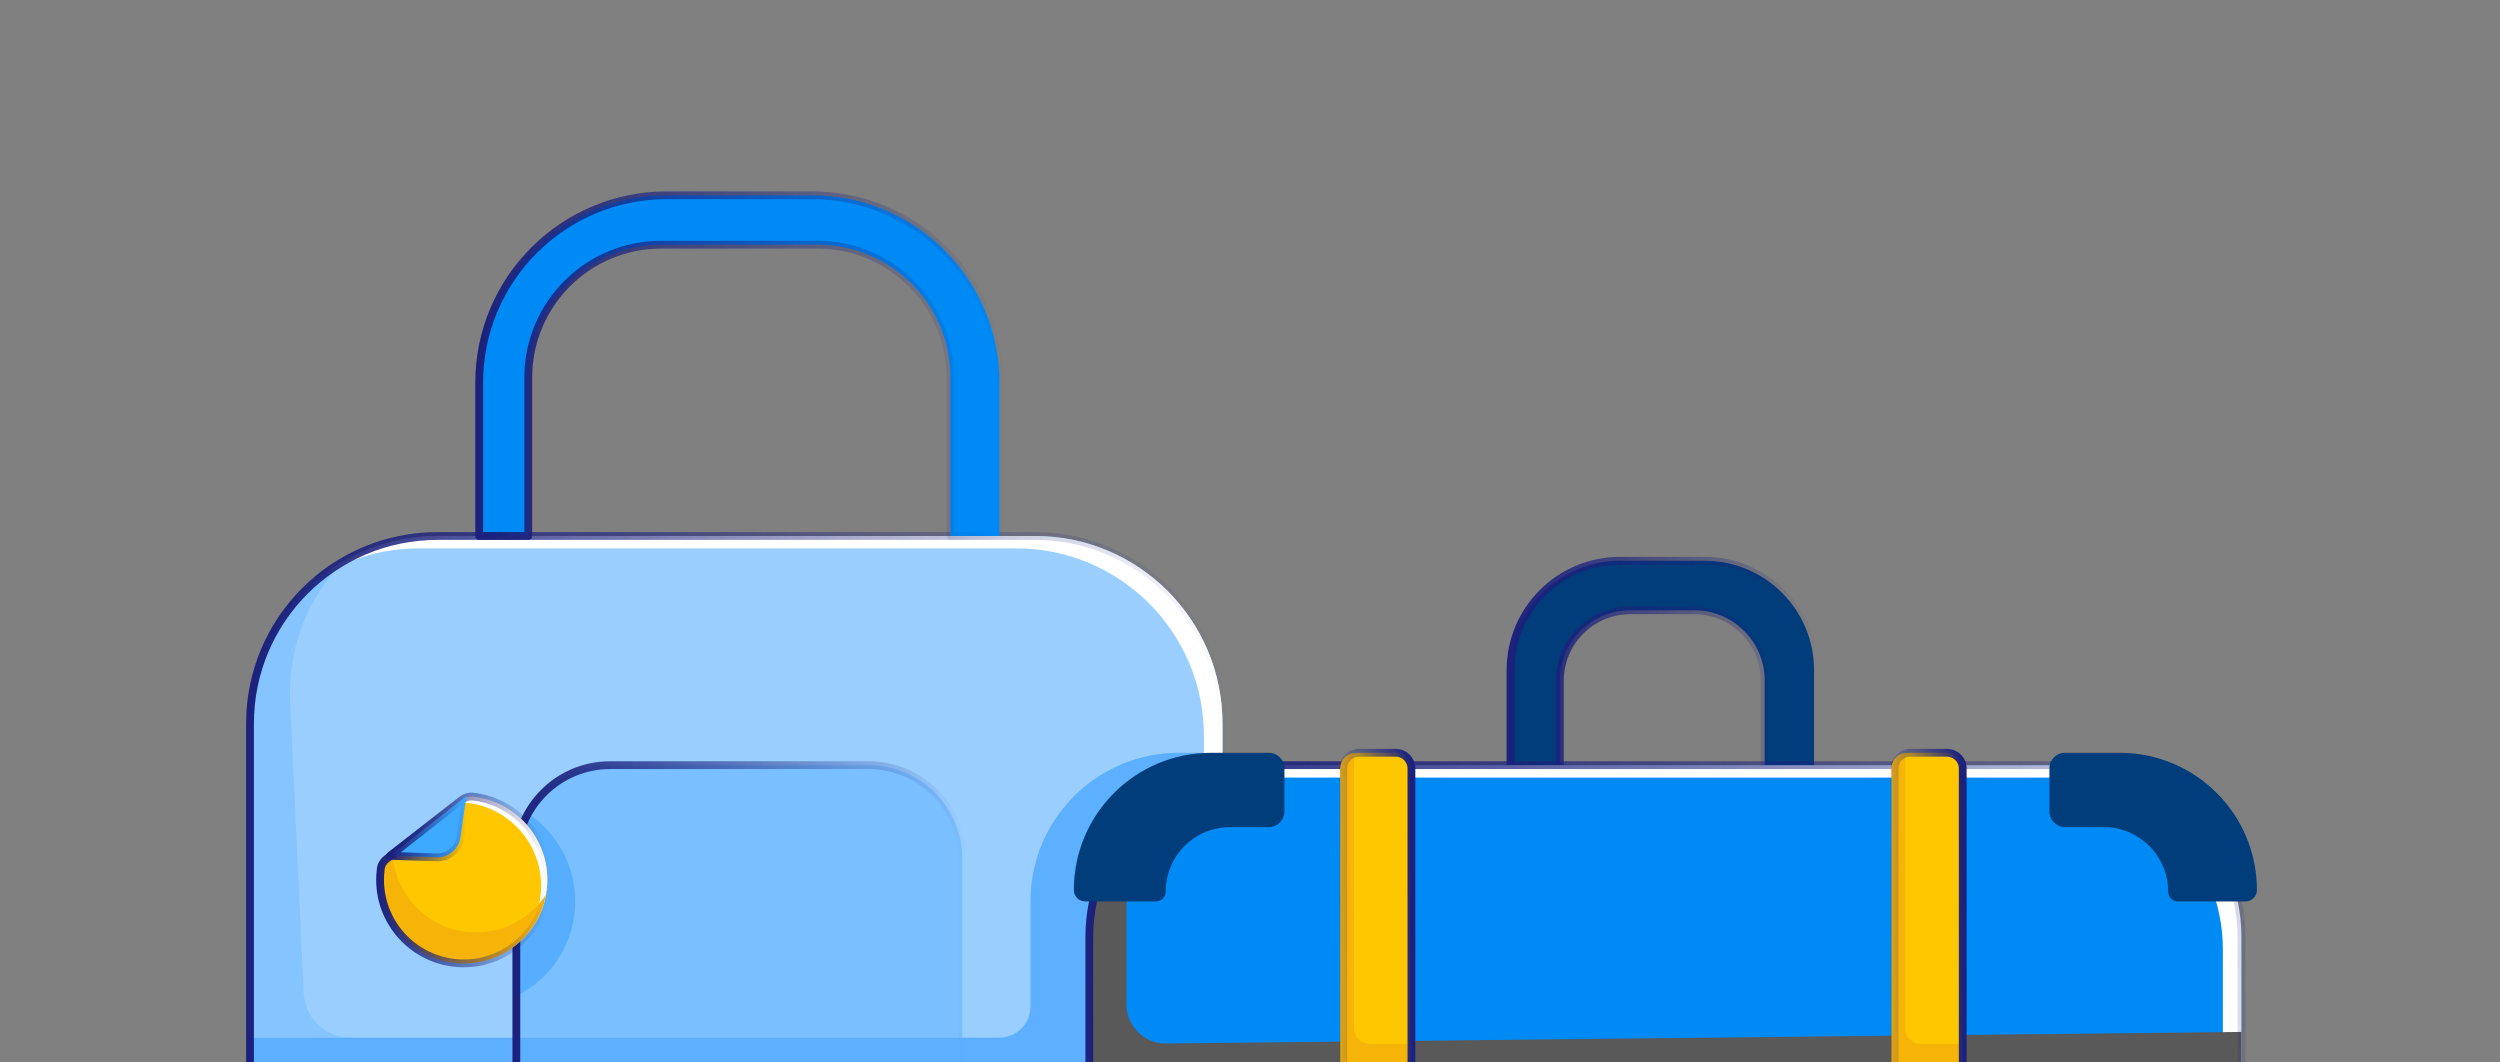 <svg width="320" height="136" viewBox="0 0 320 136" fill="none" xmlns="http://www.w3.org/2000/svg">
<rect x="0" y="0" width="320" height="136" fill="#808080" stroke="none"/>
<g clip-path="url(#clip0_3967_31750)">
<path d="M32.001 92.607C32.001 79.352 42.746 68.607 56.001 68.607H132.479C145.734 68.607 156.479 79.352 156.479 92.607V136H32.001V92.607Z" fill="#99CEFF"/>
<path d="M66.093 109.943C66.093 103.315 71.466 97.943 78.093 97.943H111.179C117.806 97.943 123.179 103.315 123.179 109.943V136H66.093V109.943Z" fill="#7ABFFF"/>
<path fill-rule="evenodd" clip-rule="evenodd" d="M67.589 104.136C66.635 105.857 66.093 107.837 66.093 109.943V127.485C70.557 125.288 73.629 120.693 73.629 115.381C73.629 110.686 71.229 106.551 67.589 104.136Z" fill="#57AEFF"/>
<path fill-rule="evenodd" clip-rule="evenodd" d="M43.98 71.829C39.477 76.417 36.809 82.798 37.132 89.758L38.87 127.107C39.019 130.309 41.658 132.829 44.863 132.829H156.479V136H32V92.607C32 83.732 36.818 75.982 43.98 71.829Z" fill="#85C4FF"/>
<path d="M32.001 132.828H127.901C130.11 132.828 131.901 131.038 131.901 128.828V115.357C131.901 104.864 140.407 96.357 150.901 96.357H156.083V136H32.001L32.001 132.828Z" fill="#5CB0FF"/>
<path d="M123.179 136V109.943C123.179 103.315 117.806 97.943 111.179 97.943H78.093C71.466 97.943 66.093 103.315 66.093 109.943V136" stroke="url(#paint0_linear_3967_31750)" stroke-linecap="round" stroke-linejoin="round"/>
<path fill-rule="evenodd" clip-rule="evenodd" d="M41.538 73.452C45.087 71.38 49.216 70.193 53.621 70.193H130.1C143.355 70.193 154.1 80.938 154.1 94.193V136H156.479V92.607C156.479 79.352 145.733 68.607 132.479 68.607H56C50.569 68.607 45.56 70.411 41.538 73.452Z" fill="white"/>
<path d="M156.479 136V92.607C156.479 79.352 145.734 68.607 132.479 68.607H56.001C42.746 68.607 32.001 79.352 32.001 92.607V136" stroke="url(#paint1_linear_3967_31750)" stroke-linecap="round" stroke-linejoin="round"/>
<path d="M127.936 49C127.936 35.745 117.191 25 103.936 25H85.336C72.082 25 61.336 35.745 61.336 49V68.607H67.619V48.32C67.619 38.931 75.231 31.32 84.619 31.32H104.653C114.042 31.32 121.653 38.931 121.653 48.32V68.607H127.936V49Z" fill="#008AF6"/>
<path d="M127.936 49C127.936 35.745 117.191 25 103.936 25H85.336C72.082 25 61.336 35.745 61.336 49V68.607H67.619V48.32C67.619 38.931 75.231 31.32 84.619 31.32H104.653C114.042 31.32 121.653 38.931 121.653 48.32V68.607H127.936V49Z" stroke="url(#paint2_linear_3967_31750)" stroke-linecap="round" stroke-linejoin="round"/>
<path d="M232.197 85.779C232.197 78.047 225.929 71.779 218.197 71.779H207.347C199.615 71.779 193.347 78.047 193.347 85.779V101.907H199.664V87.121C199.664 82.151 203.694 78.121 208.664 78.121H216.88C221.851 78.121 225.88 82.151 225.88 87.121V101.907H232.197V85.779Z" fill="#003D7A"/>
<path d="M232.197 85.779C232.197 78.047 225.929 71.779 218.197 71.779H207.347C199.615 71.779 193.347 78.047 193.347 85.779V101.907H199.664V87.121C199.664 82.151 203.694 78.121 208.664 78.121H216.88C221.851 78.121 225.88 82.151 225.88 87.121V101.907H232.197V85.779Z" stroke="url(#paint3_linear_3967_31750)" stroke-linecap="round" stroke-linejoin="round"/>
<path d="M139.433 119.943C139.433 107.793 149.282 97.943 161.433 97.943H264.904C277.054 97.943 286.904 107.793 286.904 119.943V136H139.433V119.943Z" fill="#008AF6"/>
<path fill-rule="evenodd" clip-rule="evenodd" d="M148.081 102.456C151.311 100.594 155.058 99.529 159.054 99.529H262.526C274.676 99.529 284.526 109.378 284.526 121.529V136H286.904V119.943C286.904 107.793 277.055 97.943 264.904 97.943H161.433C156.412 97.943 151.784 99.625 148.081 102.456Z" fill="white"/>
<g style="mix-blend-mode:overlay">
<path fill-rule="evenodd" clip-rule="evenodd" d="M149.874 101.22C146.341 105.123 144.19 110.3 144.19 115.979V128.567C144.19 131.35 146.461 133.597 149.244 133.567L286.904 132.087V136H139.433V119.943C139.433 112.032 143.608 105.097 149.874 101.22Z" fill="#595959"/>
</g>
<path d="M286.904 136V119.943C286.904 107.793 277.054 97.943 264.904 97.943H161.433C149.282 97.943 139.433 107.793 139.433 119.943V136" stroke="url(#paint4_linear_3967_31750)" stroke-linecap="round" stroke-linejoin="round"/>
<path d="M180.662 98.357C180.662 97.253 179.767 96.357 178.662 96.357H173.941C172.836 96.357 171.941 97.253 171.941 98.357V136H180.662V98.357Z" fill="#FFC700"/>
<path fill-rule="evenodd" clip-rule="evenodd" d="M173.318 96.37V131.621C173.318 132.726 174.213 133.621 175.318 133.621H180.662V136H171.544V98.357C171.544 97.329 172.32 96.483 173.318 96.37Z" fill="#F7B408"/>
<path d="M171.941 136V98.357C171.941 97.253 172.836 96.357 173.941 96.357H178.662C179.767 96.357 180.662 97.253 180.662 98.357V136" stroke="url(#paint5_linear_3967_31750)" stroke-linecap="round" stroke-linejoin="round"/>
<path d="M251.227 98.357C251.227 97.253 250.331 96.357 249.227 96.357H244.505C243.401 96.357 242.505 97.253 242.505 98.357V136H251.227V98.357Z" fill="#FFC700"/>
<path fill-rule="evenodd" clip-rule="evenodd" d="M243.882 96.37V131.621C243.882 132.726 244.777 133.621 245.882 133.621H251.227V136H242.109V98.357C242.109 97.329 242.884 96.483 243.882 96.37Z" fill="#F7B408"/>
<path d="M242.505 136V98.357C242.505 97.253 243.401 96.357 244.505 96.357H249.227C250.331 96.357 251.227 97.253 251.227 98.357V136" stroke="url(#paint6_linear_3967_31750)" stroke-linecap="round" stroke-linejoin="round"/>
<path d="M164.408 98.357C164.408 97.253 163.512 96.357 162.408 96.357L155.015 96.357C145.315 96.357 137.451 104.221 137.451 113.922C137.451 114.73 138.106 115.386 138.914 115.386H147.943C148.643 115.386 149.211 114.818 149.211 114.117C149.211 109.563 152.903 105.871 157.457 105.871H162.408C163.512 105.871 164.408 104.976 164.408 103.871V98.357Z" fill="#003D7A"/>
<path d="M262.326 98.357C262.326 97.253 263.221 96.357 264.326 96.357H271.322C281.022 96.357 288.886 104.221 288.886 113.922C288.886 114.73 288.231 115.386 287.423 115.386H278.791C278.09 115.386 277.522 114.818 277.522 114.117C277.522 109.563 273.83 105.871 269.276 105.871H264.326C263.221 105.871 262.326 104.976 262.326 103.871V98.357Z" fill="#003D7A"/>
<path d="M48.748 111.151C48.812 110.682 49.076 110.269 49.449 109.977L59.167 102.36C59.538 102.069 60.002 101.911 60.471 101.96C65.857 102.519 70.058 107.072 70.058 112.606C70.058 118.518 65.265 123.31 59.354 123.31C53.443 123.31 48.65 118.518 48.65 112.606C48.65 112.113 48.684 111.627 48.748 111.151Z" fill="#FFC700"/>
<path fill-rule="evenodd" clip-rule="evenodd" d="M48.968 110.523L58.374 103.151C58.745 102.86 59.209 102.702 59.678 102.751C65.065 103.309 69.265 107.862 69.265 113.397C69.265 116.157 68.22 118.673 66.505 120.571C68.686 118.611 70.058 115.769 70.058 112.606C70.058 107.072 65.858 102.519 60.471 101.96C60.002 101.911 59.538 102.069 59.167 102.36L49.449 109.977C49.255 110.129 49.09 110.314 48.968 110.523Z" fill="white"/>
<path fill-rule="evenodd" clip-rule="evenodd" d="M50.259 109.342L49.449 109.977C49.076 110.269 48.812 110.682 48.748 111.151C48.684 111.627 48.65 112.113 48.65 112.606C48.65 118.518 53.443 123.31 59.354 123.31C64.614 123.31 68.987 119.516 69.888 114.515C67.974 117.423 64.681 119.343 60.94 119.343C55.264 119.343 50.621 114.926 50.259 109.342Z" fill="#F7B408"/>
<path d="M48.748 111.151C48.812 110.682 49.076 110.269 49.449 109.977L59.167 102.36C59.538 102.069 60.002 101.911 60.471 101.96C65.857 102.519 70.058 107.072 70.058 112.606C70.058 118.518 65.265 123.31 59.354 123.31C53.443 123.31 48.65 118.518 48.65 112.606C48.65 112.113 48.684 111.627 48.748 111.151Z" stroke="url(#paint7_linear_3967_31750)" stroke-linecap="round" stroke-linejoin="round"/>
<path d="M49.929 109.544L59.666 101.907C59.675 101.907 59.684 101.908 59.693 101.908L58.942 107.168C58.725 108.684 57.402 109.793 55.872 109.742L49.929 109.544Z" fill="#3DAAFF"/>
<path d="M49.929 109.544L49.62 109.15C49.455 109.28 49.388 109.499 49.453 109.699C49.519 109.899 49.702 110.037 49.912 110.044L49.929 109.544ZM59.666 101.907L59.68 101.407C59.563 101.404 59.449 101.442 59.357 101.514L59.666 101.907ZM59.693 101.908L60.188 101.979C60.208 101.838 60.167 101.695 60.076 101.586C59.984 101.477 59.851 101.413 59.709 101.408L59.693 101.908ZM58.942 107.168L58.447 107.097V107.097L58.942 107.168ZM55.872 109.742L55.855 110.242L55.872 109.742ZM50.237 109.937L59.974 102.301L59.357 101.514L49.62 109.15L50.237 109.937ZM59.709 101.408C59.699 101.408 59.689 101.408 59.68 101.407L59.651 102.407C59.66 102.407 59.669 102.408 59.678 102.408L59.709 101.408ZM59.437 107.239L60.188 101.979L59.198 101.837L58.447 107.097L59.437 107.239ZM55.855 110.242C57.64 110.301 59.184 109.007 59.437 107.239L58.447 107.097C58.266 108.36 57.164 109.285 55.889 109.242L55.855 110.242ZM49.912 110.044L55.855 110.242L55.889 109.242L49.945 109.044L49.912 110.044Z" fill="url(#paint8_linear_3967_31750)"/>
</g>
<defs>
<linearGradient id="paint0_linear_3967_31750" x1="65.588" y1="116.97" x2="123.684" y2="116.97" gradientUnits="userSpaceOnUse">
<stop stop-color="#1B217C"/>
<stop offset="1" stop-color="#1B217C" stop-opacity="0"/>
</linearGradient>
<linearGradient id="paint1_linear_3967_31750" x1="30.899" y1="102.302" x2="157.58" y2="102.302" gradientUnits="userSpaceOnUse">
<stop stop-color="#1B217C"/>
<stop offset="1" stop-color="#1B217C" stop-opacity="0"/>
</linearGradient>
<linearGradient id="paint2_linear_3967_31750" x1="60.747" y1="46.802" x2="128.525" y2="46.802" gradientUnits="userSpaceOnUse">
<stop stop-color="#1B217C"/>
<stop offset="1" stop-color="#1B217C" stop-opacity="0"/>
</linearGradient>
<linearGradient id="paint3_linear_3967_31750" x1="193.004" y1="86.842" x2="232.541" y2="86.842" gradientUnits="userSpaceOnUse">
<stop stop-color="#1B217C"/>
<stop offset="1" stop-color="#1B217C" stop-opacity="0"/>
</linearGradient>
<linearGradient id="paint4_linear_3967_31750" x1="138.128" y1="116.97" x2="310.293" y2="151.064" gradientUnits="userSpaceOnUse">
<stop stop-color="#1B217C"/>
<stop offset="1" stop-color="#1B217C" stop-opacity="0"/>
</linearGradient>
<linearGradient id="paint5_linear_3967_31750" x1="180.739" y1="116.178" x2="170.159" y2="116.296" gradientUnits="userSpaceOnUse">
<stop stop-color="#1B217C"/>
<stop offset="1" stop-color="#1B217C" stop-opacity="0"/>
</linearGradient>
<linearGradient id="paint6_linear_3967_31750" x1="251.304" y1="116.178" x2="240.724" y2="116.296" gradientUnits="userSpaceOnUse">
<stop stop-color="#1B217C"/>
<stop offset="1" stop-color="#1B217C" stop-opacity="0"/>
</linearGradient>
<linearGradient id="paint7_linear_3967_31750" x1="48.461" y1="112.609" x2="70.247" y2="112.609" gradientUnits="userSpaceOnUse">
<stop stop-color="#1B217C"/>
<stop offset="1" stop-color="#1B217C" stop-opacity="0"/>
</linearGradient>
<linearGradient id="paint8_linear_3967_31750" x1="49.842" y1="105.825" x2="59.779" y2="105.825" gradientUnits="userSpaceOnUse">
<stop stop-color="#1B217C"/>
<stop offset="1" stop-color="#1B217C" stop-opacity="0"/>
</linearGradient>
<clipPath id="clip0_3967_31750">
<rect width="320" height="136" fill="white"/>
</clipPath>
</defs>
</svg>
